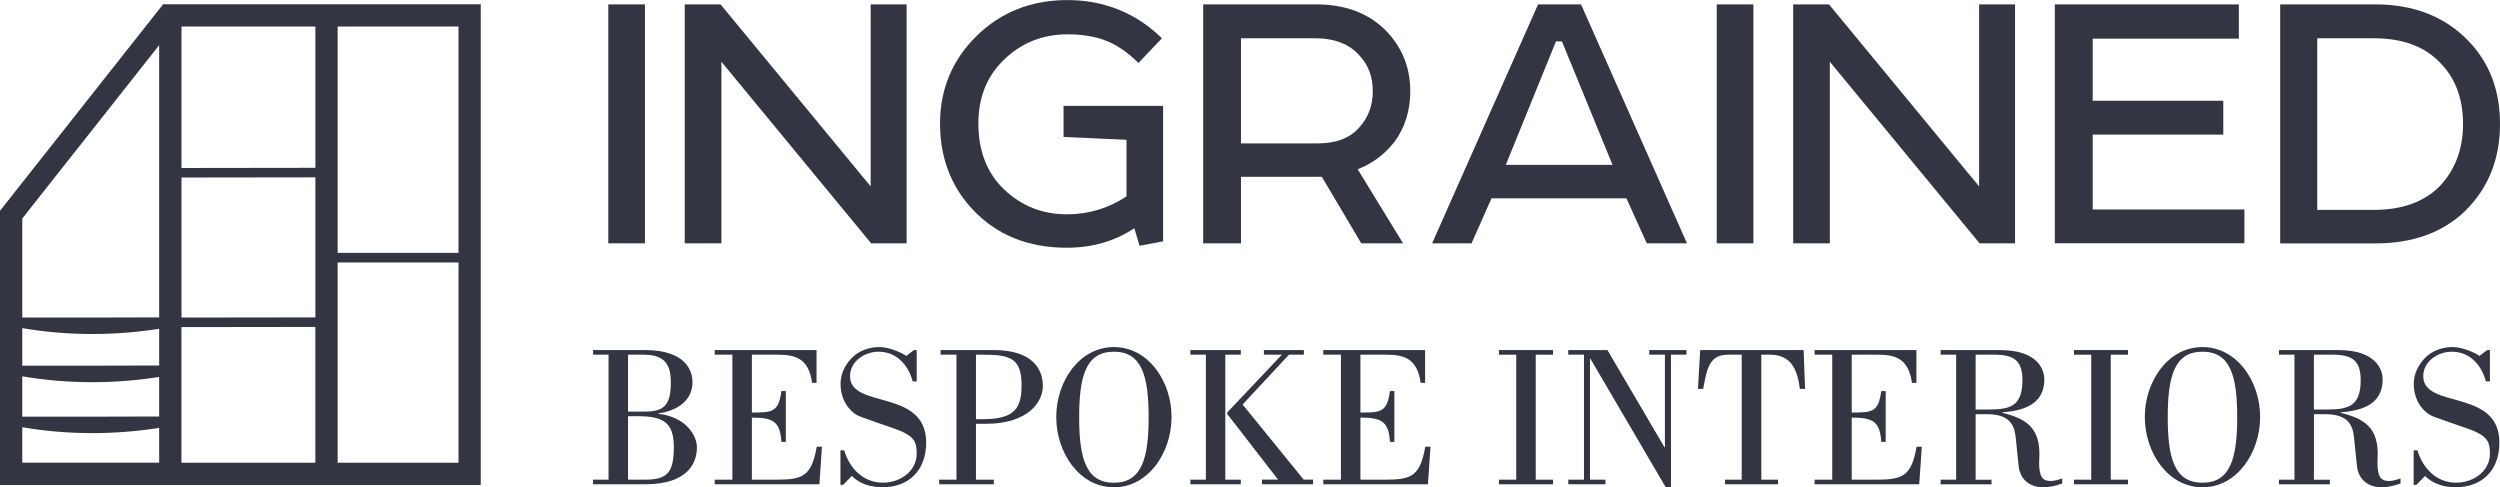 <?xml version="1.0" encoding="UTF-8"?><svg id="Layer_1" xmlns="http://www.w3.org/2000/svg" viewBox="0 0 416.69 81.22"><defs><style>.cls-1{fill:#333543;}</style></defs><path class="cls-1" d="M27.19.71L0,35.13v45.71h80.13V.71H27.19ZM76.42,42.15h-20.14V4.42h20.14v37.73ZM3.71,54.69c7.55,1.29,15.25,1.29,22.82.11v6.12c-7.61.02-15.21.05-22.82.03v-6.26ZM52.57,27.97l-22.32.03V4.42h22.32v23.55ZM52.57,29.56v23.34l-22.32.03v-23.34l22.32-.03ZM3.71,62.72c7.55,1.29,15.25,1.29,22.82.11v6.59c-7.61.02-15.21.05-22.82.03v-6.73ZM30.24,54.52l22.32-.03v22.64h-22.32v-22.61ZM26.53,7.53v45.37c-7.61.02-15.21.05-22.82.03v-16.51L26.53,7.53ZM3.71,71.21c7.55,1.29,15.25,1.29,22.82.11v5.8H3.71v-5.91ZM56.28,77.13v-33.38h20.14v33.38h-20.14Z"/><path class="cls-1" d="M107.5,40.56h-6.11V.73h6.11v39.83Z"/><path class="cls-1" d="M151.11.73v39.83h-5.91l-24.96-30.27v30.27h-6.11V.73h5.97l25.02,30.34V.73h5.97Z"/><path class="cls-1" d="M193.84,40.23l-3.91.73-.86-2.92c-3.28,2.17-7.04,3.25-11.28,3.25-6.46,0-11.68-2.13-15.67-6.37-3.63-3.89-5.44-8.67-5.44-14.34s2.03-10.62,6.11-14.6c4.07-3.98,9.12-5.97,15.14-5.97s11.44,2.13,15.73,6.37l-3.91,4.12c-1.73-1.73-3.5-2.95-5.31-3.68-1.81-.73-3.98-1.1-6.5-1.1-4.25,0-7.86,1.48-10.82,4.45-2.7,2.7-4.05,6.17-4.05,10.42,0,4.56,1.42,8.21,4.25,10.95,2.92,2.79,6.42,4.18,10.49,4.18,3.63,0,6.95-1,9.95-2.99v-9.43l-10.49-.47v-5.18h16.59v22.57Z"/><path class="cls-1" d="M232.33,23.76c-1.68,2.08-3.69,3.56-6.04,4.45l7.57,12.35h-6.97l-6.57-11.09h-13.48v11.09h-6.3V.73h18.85c4.73,0,8.54,1.4,11.42,4.18,2.83,2.83,4.25,6.26,4.25,10.29,0,3.28-.91,6.13-2.72,8.56ZM206.84,23.9h12.81c3.05,0,5.36-.88,6.9-2.65,1.51-1.64,2.26-3.65,2.26-6.04s-.71-4.29-2.12-5.84c-1.68-1.99-4.18-2.99-7.5-2.99h-12.35v17.52Z"/><path class="cls-1" d="M263.52.73l17.66,39.83h-6.7l-3.39-7.5h-22.5l-3.32,7.5h-6.57L256.36.73h7.17ZM250.98,27.48h17.79l-8.43-20.58h-1l-8.36,20.58Z"/><path class="cls-1" d="M292.25,40.56h-6.11V.73h6.11v39.83Z"/><path class="cls-1" d="M335.86.73v39.83h-5.91l-24.96-30.27v30.27h-6.11V.73h5.97l25.02,30.34V.73h5.97Z"/><path class="cls-1" d="M342.49.73h30.67v5.71h-24.36v10.35h21.77v5.64h-21.77v12.48h25.29v5.64h-31.6V.73Z"/><path class="cls-1" d="M395.92.73c6.41,0,11.59,2.04,15.53,6.11,3.49,3.63,5.24,8.23,5.24,13.81,0,5.88-1.95,10.73-5.84,14.54-3.72,3.58-8.7,5.38-14.93,5.38h-15.87V.73h15.87ZM386.23,6.37v28.61h9.43c4.69,0,8.34-1.3,10.95-3.91,2.61-2.74,3.92-6.22,3.92-10.42s-1.28-7.66-3.85-10.22c-2.57-2.7-6.24-4.05-11.02-4.05h-9.43Z"/><path class="cls-1" d="M98.85,80.72v-.77h2.58v-20.83h-2.58v-.77h8.67c6.6,0,7.9,3.28,7.9,5.36,0,3.31-2.98,4.85-5.69,5.19v.07c4.49.5,6.43,3.52,6.43,5.59,0,2.54-1.44,6.16-8.67,6.16h-8.64ZM104.68,68.6h2.88c3.35,0,4.25-1.34,4.25-4.89,0-3.11-1.17-4.59-4.52-4.59h-2.61v9.47ZM104.68,79.95h2.81c3.88,0,4.82-1.31,4.82-5.52s-2.04-5.06-6.06-5.06h-1.57v10.58Z"/><path class="cls-1" d="M119.13,80.72v-.77h2.94v-20.83h-2.94v-.77h16.97v5.46h-.74c-.57-3.99-2.65-4.69-5.69-4.69h-4.35v9.64c3.38,0,4.45-.03,4.92-3.58h.74v8.47h-.74c-.2-3.58-1.61-4.02-4.92-4.05v10.35h4.05c4.42,0,5.89-.54,6.76-5.49h.87l-.43,6.26h-17.44Z"/><path class="cls-1" d="M140.55,80.82h-.47v-5.76h.63c.9,3.05,3.21,5.39,6.46,5.39,2.88,0,5.62-1.91,5.62-4.85,0-1.98-.47-2.88-3.05-3.92-1.24-.47-6.43-2.18-6.93-2.51-1.94-1.21-2.71-3.25-2.71-5.12,0-1.37.4-2.54,1.37-3.82,1.01-1.3,2.65-2.38,5.19-2.38,1.54,0,3.72.97,4.39,1.47l1.27-.97h.47v5.22h-.67c-.74-2.78-2.71-4.95-5.69-4.95-2.27,0-4.75,1.57-4.75,4.08,0,5.56,12.69,1.98,12.69,11.08,0,4.59-2.88,7.43-7.27,7.43-1.87,0-3.75-.5-5.12-1.88l-1.44,1.47Z"/><path class="cls-1" d="M156.78,58.35h8.91c6.19,0,8.13,3.01,8.13,5.96,0,2.75-2.51,6.33-9.54,6.33h-1.61v9.31h2.98v.77h-9.11v-.77h2.88v-20.83h-2.65v-.77ZM162.67,69.87h1.14c5.46,0,6.46-1.97,6.46-5.69,0-4.69-2.14-5.06-6.66-5.06h-.94v10.75Z"/><path class="cls-1" d="M176.05,69.5c0-5.93,3.85-11.65,9.61-11.65s9.61,5.72,9.61,11.65-3.85,11.72-9.61,11.72-9.61-5.79-9.61-11.72ZM191.45,69.54c0-6.93-1.17-10.92-5.79-10.92s-5.79,3.98-5.79,10.92,1.17,10.92,5.79,10.92,5.79-4.02,5.79-10.92Z"/><path class="cls-1" d="M206.81,80.72h-8.4v-.77h2.58v-20.83h-2.58v-.77h8.4v.77h-2.58v20.83h2.58v.77ZM210.66,59.12v-.77h6.66v.77h-2.48l-7.73,8.3,10.18,12.52h1.57v.77h-8.51v-.77h2.68l-8.47-10.92c-.1-.17.03-.34.27-.57l8.84-9.34h-3.01Z"/><path class="cls-1" d="M220.56,80.72v-.77h2.94v-20.83h-2.94v-.77h16.97v5.46h-.74c-.57-3.99-2.65-4.69-5.69-4.69h-4.35v9.64c3.38,0,4.45-.03,4.92-3.58h.74v8.47h-.74c-.2-3.58-1.61-4.02-4.92-4.05v10.35h4.05c4.42,0,5.89-.54,6.76-5.49h.87l-.43,6.26h-17.44Z"/><path class="cls-1" d="M258.85,80.72h-9.01v-.77h2.88v-20.83h-2.88v-.77h9.01v.77h-2.88v20.83h2.88v.77Z"/><path class="cls-1" d="M264,59.12h-2.61v-.77h6.53l9.51,16.2h.07v-15.43h-2.61v-.77h6.2v.77h-2.58v22.1h-.87l-12.56-21.43h-.07v20.16h2.58v.77h-6.19v-.77h2.61v-20.83Z"/><path class="cls-1" d="M287.52,80.72v-.77h2.78v-20.83h-2.27c-3.18,0-3.52,2.38-4.15,5.69h-.87l.37-6.46h17.24l.24,6.46h-.87c-.37-3.18-1.47-5.69-4.95-5.69h-1.47v20.83h2.78v.77h-8.8Z"/><path class="cls-1" d="M302.45,80.72v-.77h2.94v-20.83h-2.94v-.77h16.97v5.46h-.74c-.57-3.99-2.65-4.69-5.69-4.69h-4.35v9.64c3.38,0,4.45-.03,4.92-3.58h.74v8.47h-.74c-.2-3.58-1.61-4.02-4.92-4.05v10.35h4.05c4.42,0,5.89-.54,6.76-5.49h.87l-.43,6.26h-17.44Z"/><path class="cls-1" d="M323.46,80.72v-.77h2.58v-20.83h-2.58v-.77h9.88c6.43,0,7.4,3.38,7.4,4.89,0,4.39-3.85,5.22-7,5.49v.07c3.85.97,6.46,2.38,6.16,7.67-.1,1.61.1,3.11.84,3.45.63.44,1.87.24,2.98-.17v.84c-1.14.4-2.11.6-2.98.64-2.38.03-3.72-1.24-4.15-2.81-.17-.6-.37-3.31-.6-5.33-.17-1.54-.47-4.05-4.69-4.05h-2.01v10.92h2.65v.77h-8.47ZM329.29,68.26h1.81c3.68,0,5.99-.3,5.99-4.89,0-3.25-1.41-4.25-4.62-4.25h-3.18v9.14Z"/><path class="cls-1" d="M354.69,80.72h-9.01v-.77h2.88v-20.83h-2.88v-.77h9.01v.77h-2.88v20.83h2.88v.77Z"/><path class="cls-1" d="M357.49,69.5c0-5.93,3.85-11.65,9.61-11.65s9.61,5.72,9.61,11.65-3.85,11.72-9.61,11.72-9.61-5.79-9.61-11.72ZM372.89,69.54c0-6.93-1.17-10.92-5.79-10.92s-5.79,3.98-5.79,10.92,1.17,10.92,5.79,10.92,5.79-4.02,5.79-10.92Z"/><path class="cls-1" d="M379.85,80.72v-.77h2.58v-20.83h-2.58v-.77h9.88c6.43,0,7.4,3.38,7.4,4.89,0,4.39-3.85,5.22-7,5.49v.07c3.85.97,6.46,2.38,6.16,7.67-.1,1.61.1,3.11.84,3.45.63.44,1.87.24,2.98-.17v.84c-1.14.4-2.11.6-2.98.64-2.38.03-3.72-1.24-4.15-2.81-.17-.6-.37-3.31-.6-5.33-.17-1.54-.47-4.05-4.69-4.05h-2.01v10.92h2.65v.77h-8.47ZM385.67,68.26h1.81c3.68,0,5.99-.3,5.99-4.89,0-3.25-1.41-4.25-4.62-4.25h-3.18v9.14Z"/><path class="cls-1" d="M402.77,80.82h-.47v-5.76h.63c.9,3.05,3.21,5.39,6.46,5.39,2.88,0,5.62-1.91,5.62-4.85,0-1.98-.47-2.88-3.05-3.92-1.24-.47-6.43-2.18-6.93-2.51-1.94-1.21-2.71-3.25-2.71-5.12,0-1.37.4-2.54,1.37-3.82,1.01-1.3,2.65-2.38,5.19-2.38,1.54,0,3.72.97,4.39,1.47l1.27-.97h.47v5.22h-.67c-.74-2.78-2.71-4.95-5.69-4.95-2.27,0-4.75,1.57-4.75,4.08,0,5.56,12.69,1.98,12.69,11.08,0,4.59-2.88,7.43-7.27,7.43-1.87,0-3.75-.5-5.12-1.88l-1.44,1.47Z"/></svg>